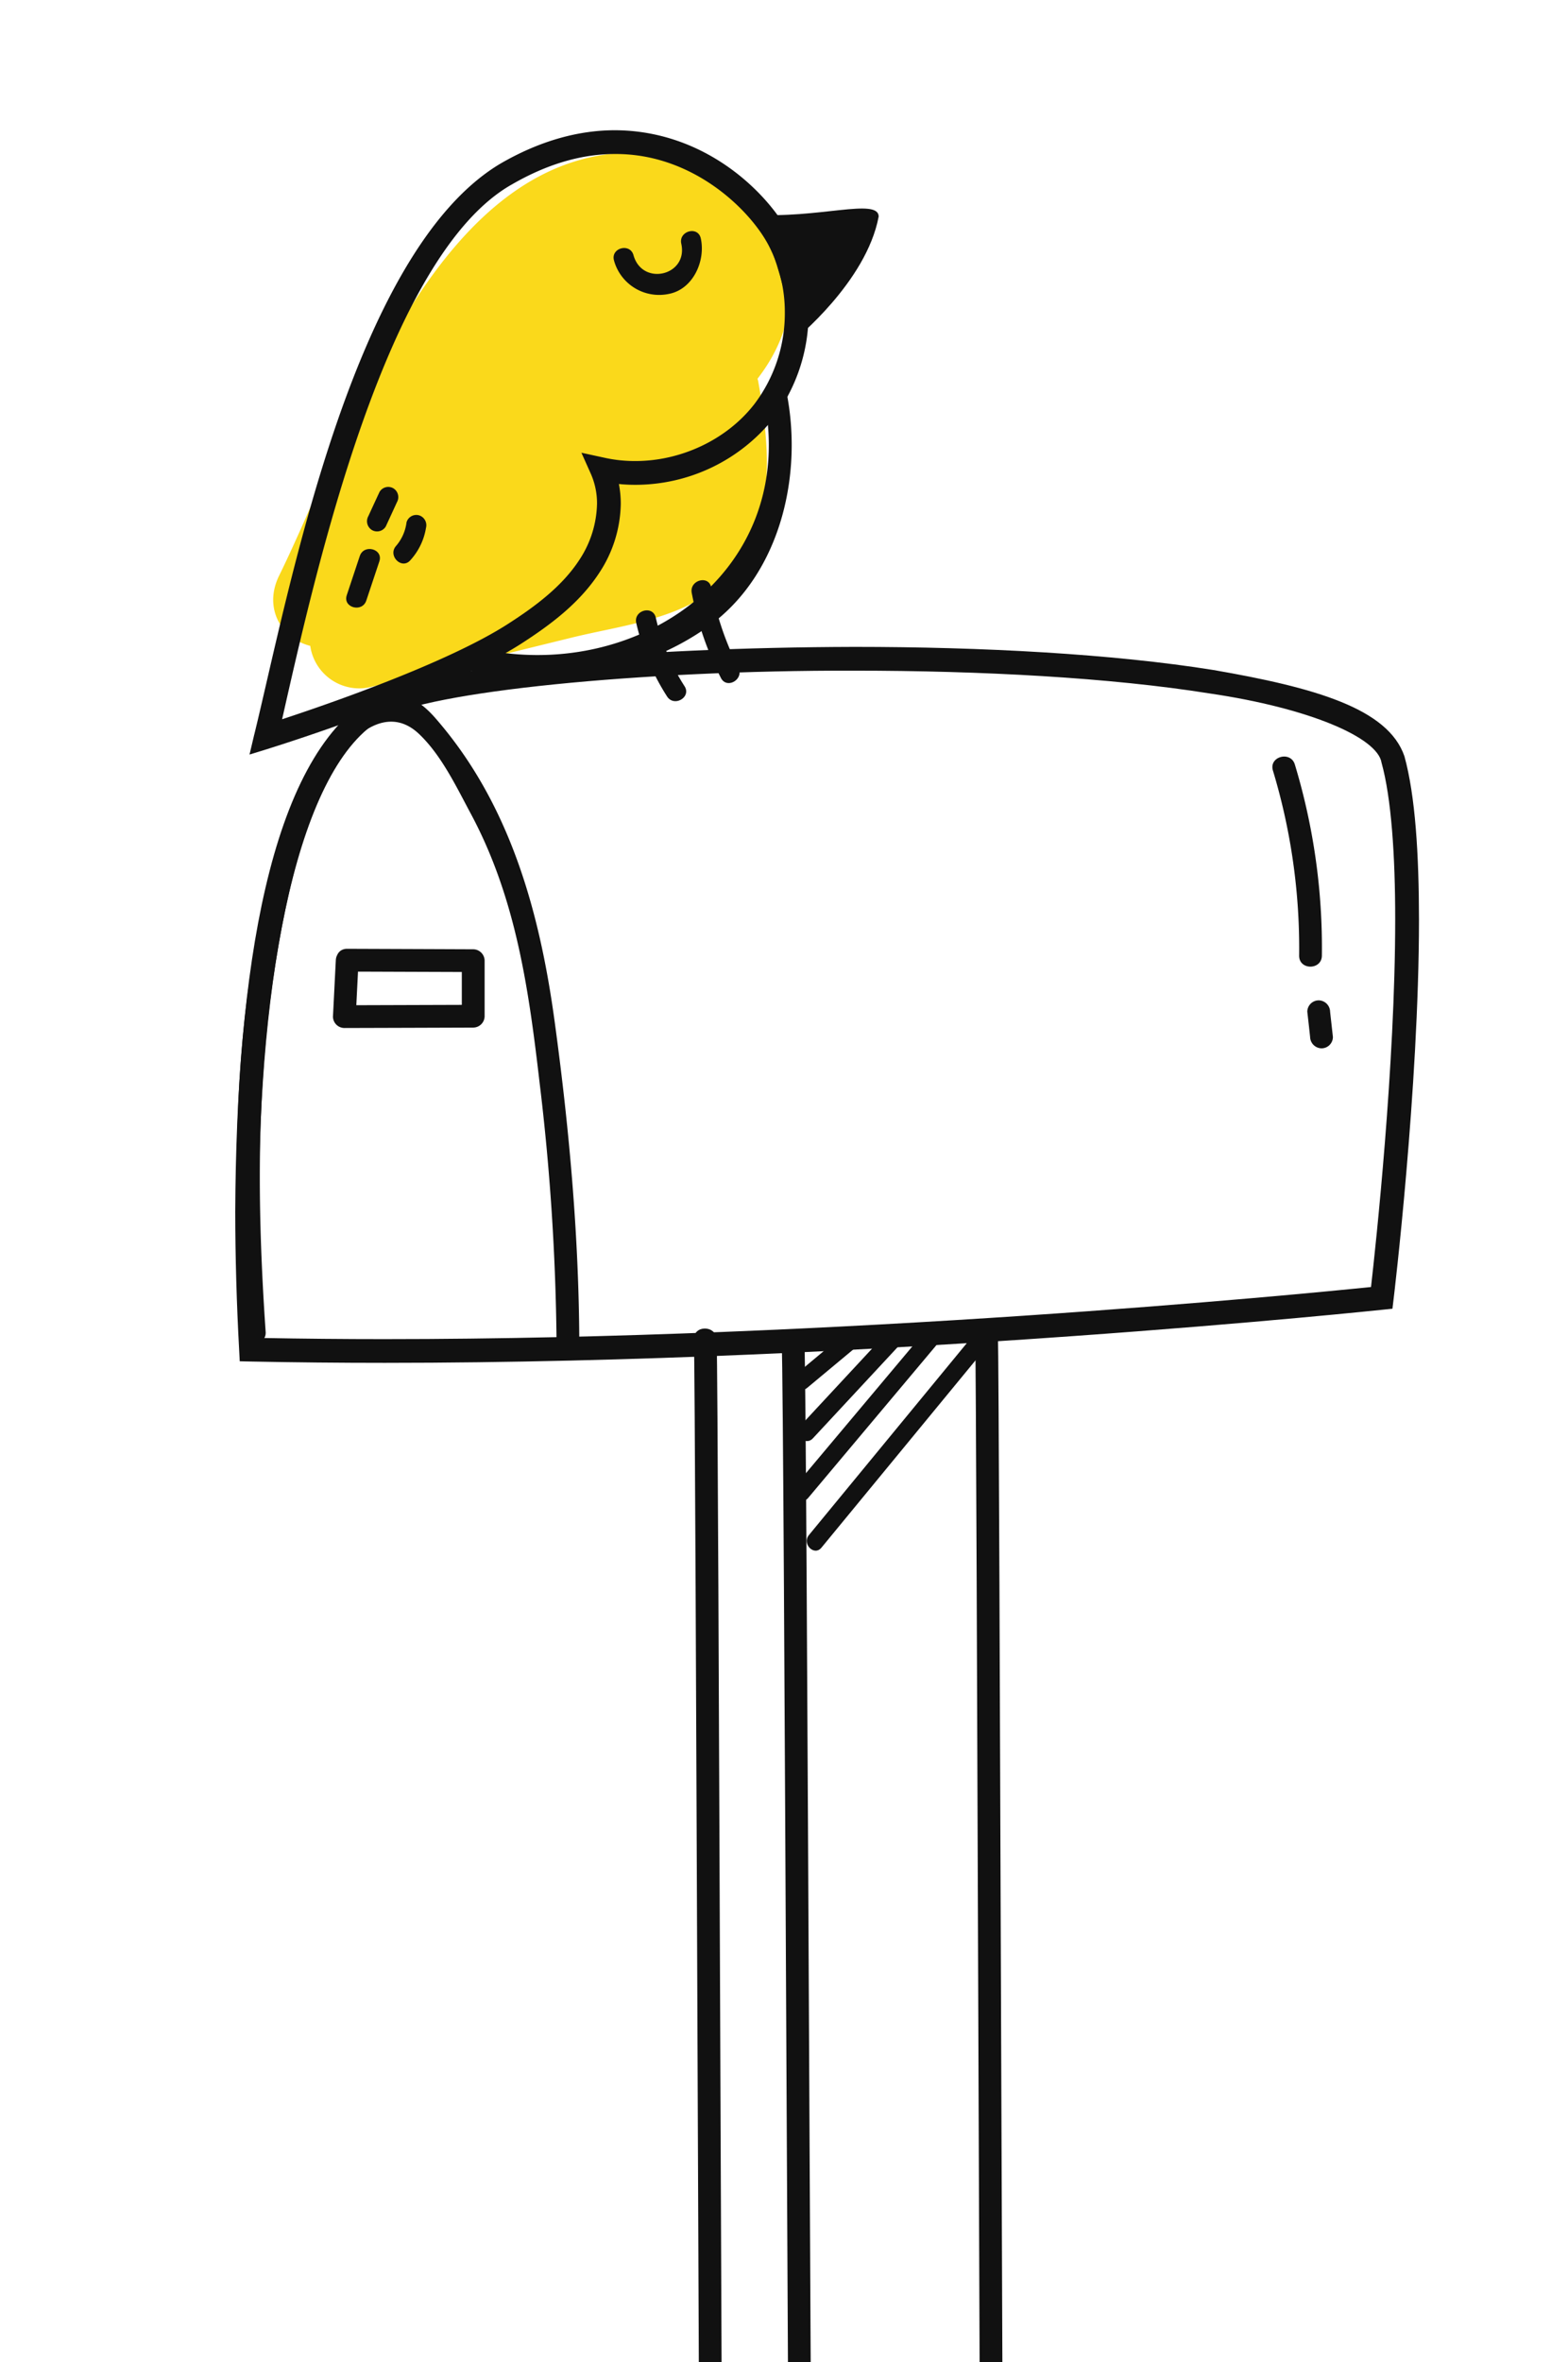 <svg xmlns="http://www.w3.org/2000/svg" width="409" height="616" viewBox="0 0 409 616"><defs><clipPath id="a"><rect width="409" height="616" transform="translate(165 3989)" fill="#fff" stroke="#707070" stroke-width="1"/></clipPath></defs><g transform="translate(-165 -3989)" clip-path="url(#a)"><g transform="translate(-921.854 3501.341)"><path d="M1276.486,581.746c5.728-7.41,9.229-16.151,8.431-25.861-1.554-18.99-19.564-32.047-37.7-33.033-53.846-2.936-77.076,72.754-95.513,110.241-4.119,8.38.477,16.379,8.116,18.314a12.91,12.91,0,0,0,15.836,10.716q26.2-6.437,52.408-12.88c11.783-2.895,25.907-4.459,36-11.808,17.9-13.037,16.064-35.709,12.6-55.04C1276.623,582.168,1276.542,581.969,1276.486,581.746Z" transform="translate(7.957 4.681)" fill="#fad91b"/><g transform="translate(1148.213 521.621)"><path d="M1152.271,734.512l-2.885-.066-.147-2.865c-.665-12.138-1.011-24.251-1.026-36.121h0c.294-62.617,8.944-118.073,35.445-134.051h0c14.982-8.355,69.173-13.114,126.051-13.261h0c33.368,0,67.269,1.813,93.68,6.034h0c26.343,4.561,45.541,10,49.8,22.5h0c2.849,10.34,3.779,25.617,3.794,42.586h0c0,44.018-6.613,98.951-6.628,99.012h0l-.295,2.458-2.458.254c-.056,0-130.521,13.865-260.392,13.865h0c-11.692,0-23.373-.112-34.937-.345Zm34.938-5.846c119.134,0,238.756-11.692,257.263-13.586h0c1.264-11.1,6.308-57.782,6.308-95.812h0c.01-16.679-1.01-31.748-3.565-40.92h0c-1.025-6.546-18.812-14.236-44.8-18.05h0c-25.892-4.144-59.574-5.947-92.7-5.947h0c-56.014-.147-111.536,5.521-122.963,12.428h0c-21.941,11.941-32.627,66.721-32.332,128.682h0c0,10.8.294,21.829.864,32.906h0c10.579.2,21.249.3,31.931.3Z" transform="translate(-1148.213 -413.418)" fill="#111"/><g transform="translate(0.414 146.946)"><path d="M1155.814,716.952c-2.276-33.074-2.53-66.025,3.017-98.809,2.661-15.7,6.439-32.21,13.453-46.573,4.256-8.756,14.526-19.061,23.521-10.538,5.83,5.516,9.725,13.733,13.464,20.7,11.869,22.088,15.17,45.877,18.03,70.5a605.864,605.864,0,0,1,4.388,66.812c.016,3.829,5.963,3.834,5.938,0-.148-27.791-2.687-55.68-6.455-83.2-3.911-28.558-11.682-56.756-31.159-79.016-19.5-22.281-37.147,20.965-40.966,33.937-12.011,40.879-12.067,84.055-9.167,126.189.254,3.8,6.2,3.824,5.938,0Z" transform="translate(-1148.295 -550.554)" fill="#111"/></g><g transform="translate(25.489 213.463)"><path d="M1156.936,569.593q16.44.061,32.89.117c-.985-.99-1.986-1.975-2.981-2.966v14.49c1-.99,2-1.981,2.981-2.971l-33.612.107c.985.99,1.985,1.981,2.966,2.966q.366-7.359.737-14.719c.183-3.829-5.749-3.809-5.937,0-.254,4.912-.493,9.813-.746,14.719a3,3,0,0,0,2.981,2.971q16.807-.046,33.612-.107a3,3,0,0,0,2.966-2.966v-14.49a3,3,0,0,0-2.966-2.966q-16.448-.068-32.89-.127C1153.1,563.641,1153.116,569.578,1156.936,569.593Z" transform="translate(-1153.232 -563.651)" fill="#111"/></g><g transform="translate(119.635 312.49)"><path d="M1179.994,1015.516c-.924-64.359-1.757-414.052-2.286-429.5-.137-3.82-6.069-3.835-5.937,0,.528,15.526,1.366,365.686,2.295,430.487C1175.991,1016.145,1177.967,1015.82,1179.994,1015.516Z" transform="translate(-1171.769 -583.149)" fill="#111"/><path d="M1178.461,665.429c-1.986-.173-3.967-.371-5.948-.559" transform="translate(-1168.732 -249.822)" fill="#111"/></g><g transform="translate(142.533 313.216)"><path d="M1185.053,1012.835c-1.107-63.023-2.118-411.33-2.839-426.673-.172-3.819-6.12-3.835-5.932,0,.716,15.369,1.732,363.8,2.84,426.952C1181.081,1013,1183.057,1012.9,1185.053,1012.835Z" transform="translate(-1176.277 -583.292)" fill="#111"/><path d="M1183.159,665.959q-2.987-.335-5.952-.691" transform="translate(-1172.488 -248.925)" fill="#111"/></g><g transform="translate(192.999 310.285)"><path d="M1194.255,1019.871c-.869-66.416-1.646-418.257-2.108-434.285-.1-3.825-6.038-3.83-5.932,0,.457,15.922,1.229,367.143,2.088,432.98C1190.3,1018.972,1192.295,1019.388,1194.255,1019.871Z" transform="translate(-1186.214 -582.715)" fill="#111"/><path d="M1192.834,665.783q-2.932.228-5.932.34" transform="translate(-1183.407 -243.894)" fill="#111"/></g><g transform="translate(145.164 313.154)"><path d="M1180.832,598.076q6.589-5.485,13.16-10.96c2.285-1.909-1-5.155-3.276-3.265q-6.567,5.477-13.144,10.96c-2.285,1.9.985,5.155,3.261,3.266Z" transform="translate(-1176.796 -583.28)" fill="#111"/></g><g transform="translate(146.781 312.897)"><path d="M1181.011,611.452q11.275-12.128,22.525-24.236c2.021-2.179-1.24-5.45-3.276-3.266l-22.51,24.232c-2.022,2.179,1.24,5.449,3.26,3.271Z" transform="translate(-1177.114 -583.229)" fill="#111"/></g><g transform="translate(145.616 311.773)"><path d="M1180.723,627.891q17.141-20.424,34.287-40.844c1.9-2.26-1.346-5.551-3.26-3.266q-17.141,20.425-34.287,40.839c-1.9,2.275,1.345,5.556,3.26,3.271Z" transform="translate(-1176.885 -583.008)" fill="#111"/></g><g transform="translate(149.065 311.109)"><path d="M1181.4,641.406q22.4-27.243,44.826-54.481c1.863-2.281-1.382-5.567-3.276-3.266q-22.406,27.236-44.821,54.471c-1.873,2.285,1.382,5.572,3.271,3.276Z" transform="translate(-1177.563 -582.877)" fill="#111"/></g><g transform="translate(270.531 163.331)"><path d="M1201.625,557.441a160.232,160.232,0,0,1,6.836,48.254c-.041,3.824,5.891,3.824,5.931,0a164.975,164.975,0,0,0-7.049-49.834c-1.1-3.657-6.841-2.093-5.719,1.579Z" transform="translate(-1201.48 -553.78)" fill="#111"/></g><g transform="translate(279.628 226.907)"><path d="M1203.283,569.264c.254,2.2.493,4.388.731,6.582a3.044,3.044,0,0,0,2.982,2.966,2.976,2.976,0,0,0,2.966-2.966c-.239-2.194-.493-4.383-.732-6.582a3.023,3.023,0,0,0-2.966-2.966,2.983,2.983,0,0,0-2.981,2.966Z" transform="translate(-1203.271 -566.298)" fill="#111"/></g><path d="M1174.777,527.2c16.989,1.183,32.916-4.464,32.916.548-3.21,17.1-21.956,32.154-21.956,32.154S1181.318,533.467,1174.777,527.2Z" transform="translate(-1039.863 -505.218)" fill="#111"/><g transform="translate(3.728)"><path d="M1150.2,679.151c8.9-36.329,25.41-125.777,64.222-148.84h0c10.656-6.171,20.767-8.7,29.884-8.69h0c23.56.107,39.808,16.288,45.592,27.248h0a43.723,43.723,0,0,1,4.871,20.331h0a45.458,45.458,0,0,1-9.218,27.644h0a46.138,46.138,0,0,1-35.978,17.243h0c-1.438,0-2.86-.066-4.282-.208h0a27.3,27.3,0,0,1,.492,5.17h0A33.527,33.527,0,0,1,1240.2,637h0c-5.241,8.055-12.947,13.723-20.519,18.6h0c-21.352,13.632-65.415,27.152-65.553,27.228h0l-5.185,1.6,1.249-5.277Zm6.038,1.432-3.006-.711,3.006.711ZM1244.3,527.818c-7.969,0-16.913,2.174-26.786,7.862h0c-32.875,18.365-51.235,100.47-60.068,139.546h0c12.225-4.022,43.135-14.7,58.9-24.851h0c7.329-4.7,14.236-9.934,18.655-16.745h0a27.482,27.482,0,0,0,4.586-14.581h0a19.008,19.008,0,0,0-1.569-7.735h0l-2.5-5.592,5.987,1.3a36.33,36.33,0,0,0,8.061.864h0c11.854.025,23.855-5.536,31.067-14.851h0a39.205,39.205,0,0,0,7.943-23.835h0a37.8,37.8,0,0,0-4.18-17.461h0c-4.759-9.193-19.584-23.921-39.884-23.921h-.213Z" transform="translate(-1148.947 -521.621)" fill="#111"/></g><g transform="translate(57.823 65.7)"><path d="M1245.121,535.126a3.461,3.461,0,0,0-.249-.569,4.653,4.653,0,0,1-.32.726,61.654,61.654,0,0,1-4.484,5.48c7.557,44.394-34.526,72.673-75.573,63.084a4.04,4.04,0,0,1-.518,1.168,12.878,12.878,0,0,1-4.377,3.809c21.727,6.181,47.365,2.646,65.781-10.722C1244.6,584.146,1250.271,557.061,1245.121,535.126Z" transform="translate(-1159.598 -534.557)" fill="#111"/></g><g transform="translate(98.689 26.304)"><path d="M1167.758,534.484a12.216,12.216,0,0,0,14.277,8.7c6.4-1.214,9.645-8.695,8.355-14.49-.732-3.327-5.831-1.915-5.084,1.4,1.838,8.329-10.193,11.168-12.469,2.981-.914-3.266-6.013-1.884-5.079,1.4Z" transform="translate(-1167.645 -526.8)" fill="#111"/></g><g transform="translate(34.396 93.033)"><path d="M1158.228,541.23q-1.477,3.17-2.925,6.328a2.7,2.7,0,0,0,.945,3.611,2.65,2.65,0,0,0,3.616-.945c.975-2.113,1.945-4.216,2.915-6.333a2.688,2.688,0,0,0-.945-3.606,2.636,2.636,0,0,0-3.606.944Z" transform="translate(-1154.986 -539.939)" fill="#111"/></g><g transform="translate(28.938 109.202)"><path d="M1157.462,544.949q-1.691,5.112-3.4,10.229c-1.077,3.24,4.017,4.617,5.094,1.4q1.7-5.111,3.408-10.224c1.077-3.245-4.017-4.617-5.1-1.407Z" transform="translate(-1153.911 -543.122)" fill="#111"/></g><g transform="translate(41.255 100.332)"><path d="M1159.76,543.306a11.619,11.619,0,0,1-2.727,6.141c-2.249,2.534,1.479,6.292,3.723,3.733a16.472,16.472,0,0,0,4.088-8.471,2.7,2.7,0,0,0-1.838-3.25,2.647,2.647,0,0,0-3.246,1.849Z" transform="translate(-1156.336 -541.376)" fill="#111"/></g><g transform="translate(104.527 125.206)"><path d="M1168.87,549.572a59.993,59.993,0,0,0,8.035,19.152c1.823,2.854,6.4.214,4.566-2.661a55.762,55.762,0,0,1-7.507-17.893c-.757-3.322-5.851-1.914-5.094,1.4Z" transform="translate(-1168.794 -546.274)" fill="#111"/></g><g transform="translate(119.023 117.339)"><path d="M1171.7,548.043a82.913,82.913,0,0,0,7.613,22.174c1.54,3.032,6.09.355,4.561-2.671a78.108,78.108,0,0,1-7.09-20.91c-.625-3.347-5.724-1.93-5.084,1.407Z" transform="translate(-1171.648 -544.725)" fill="#111"/></g></g></g></g></svg>